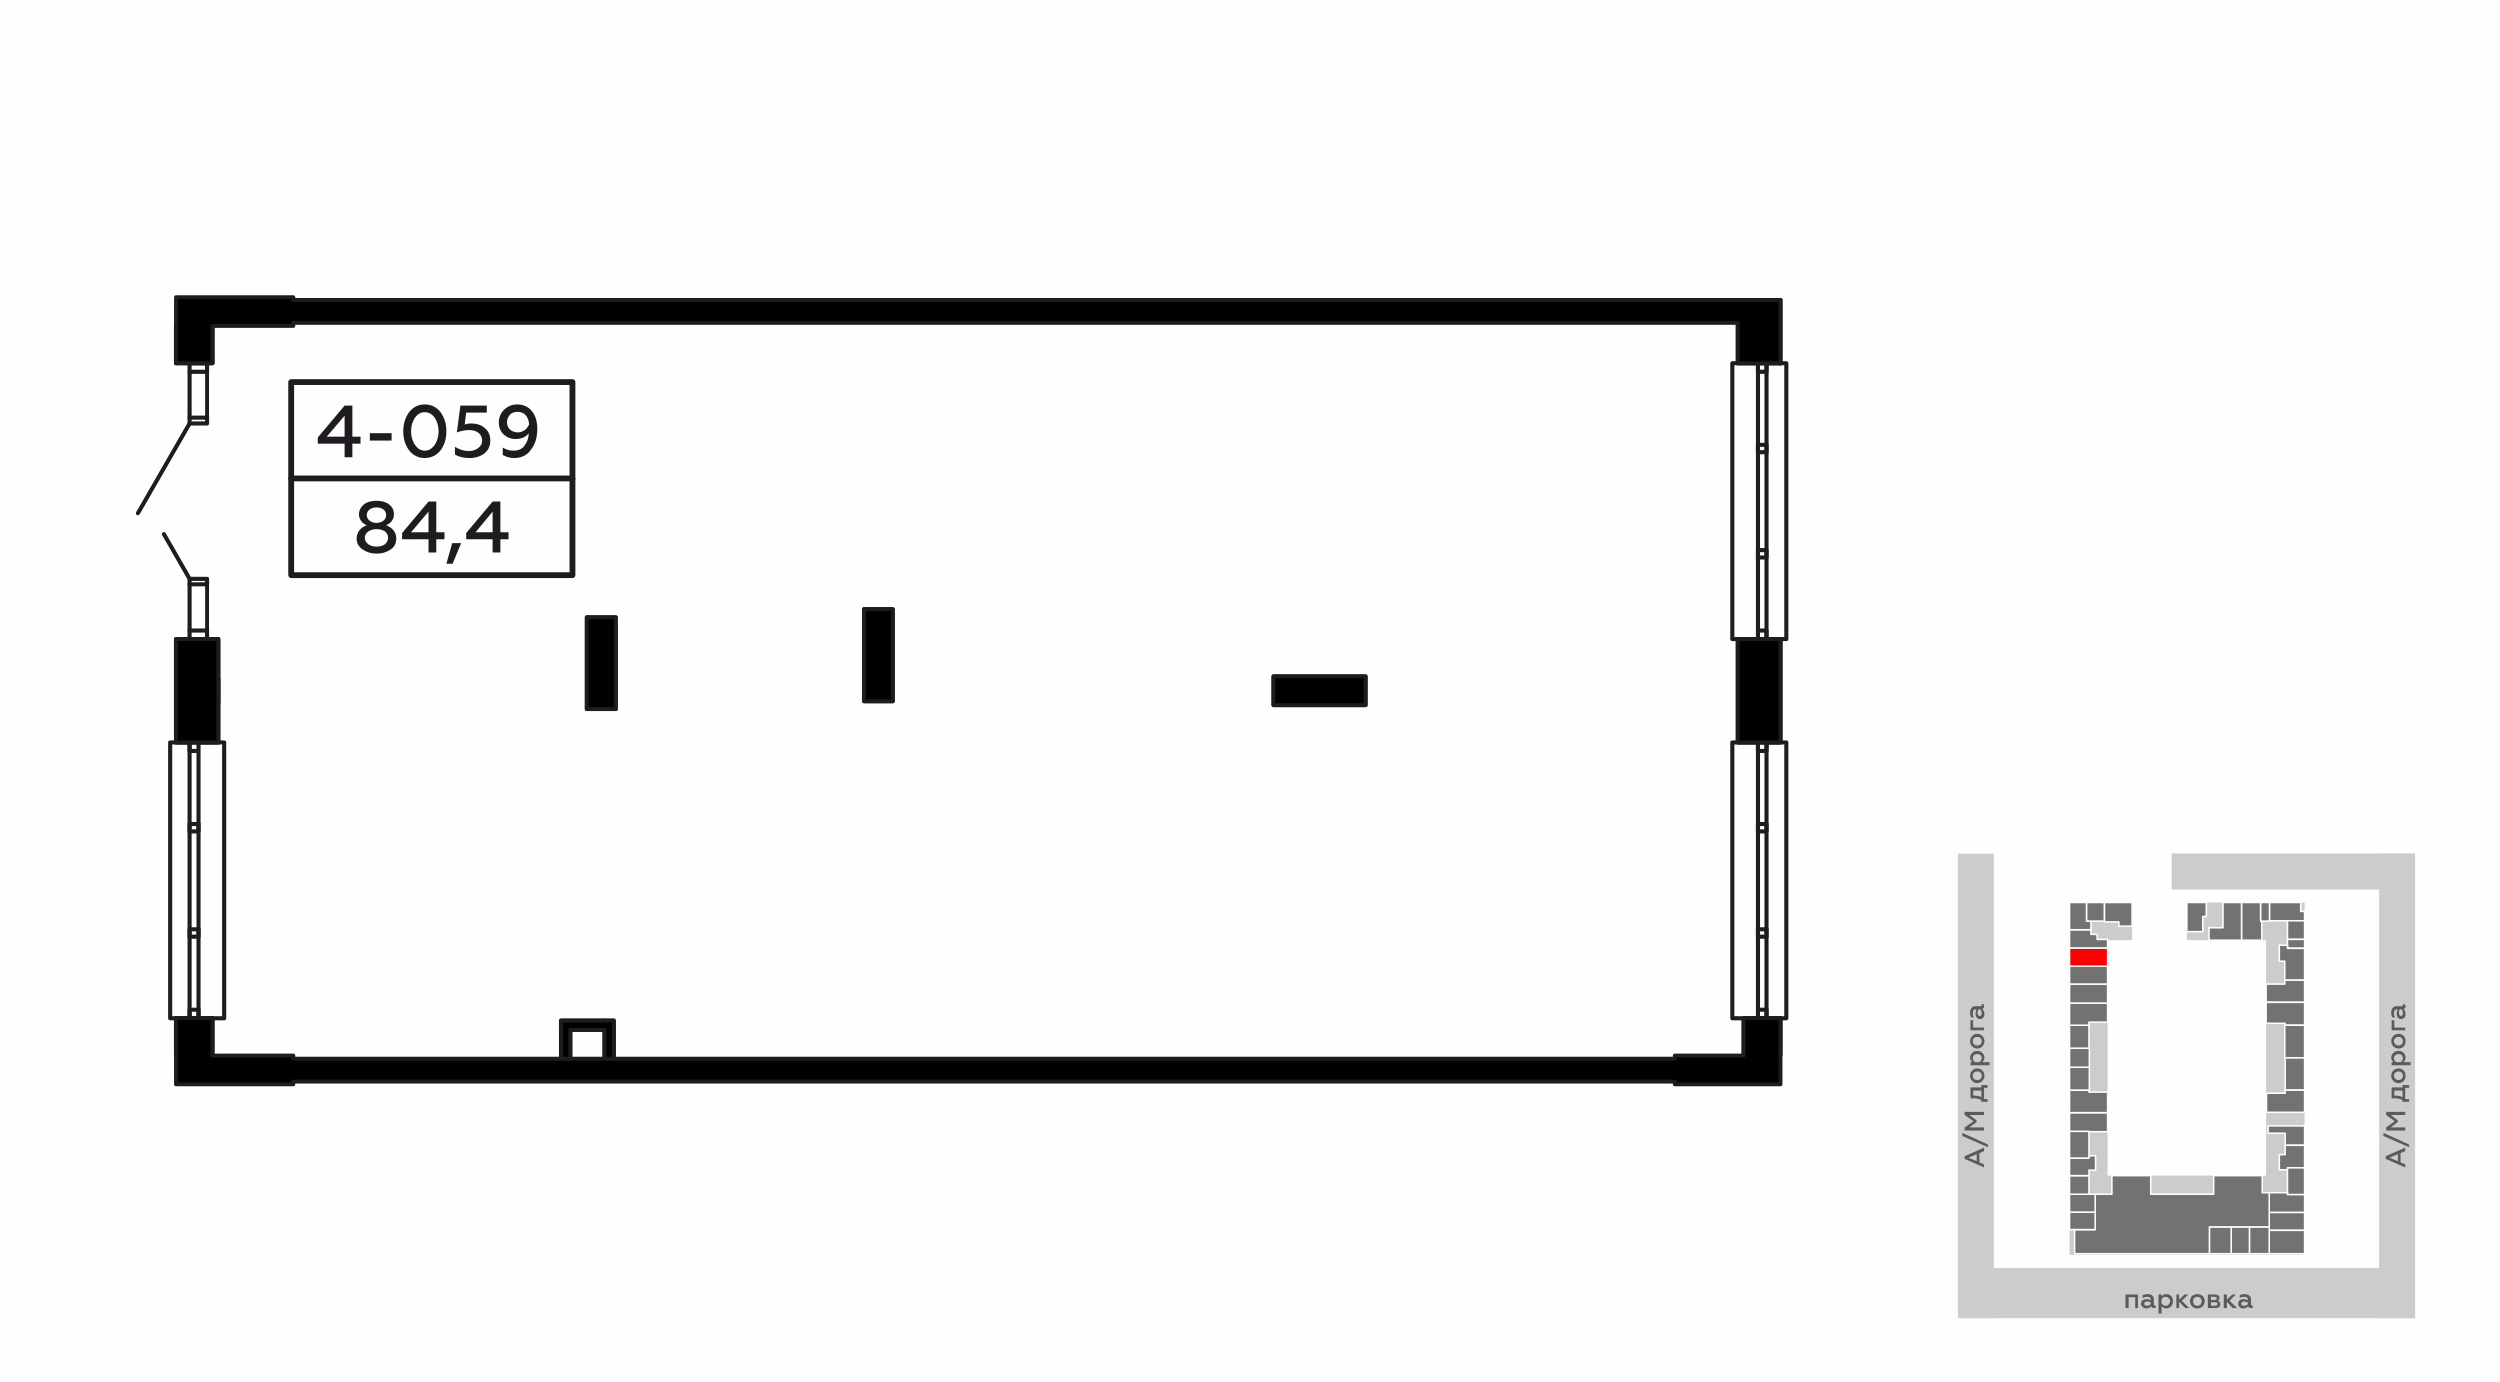 <?xml version="1.0" encoding="UTF-8"?>
<!DOCTYPE svg PUBLIC "-//W3C//DTD SVG 1.1//EN" "http://www.w3.org/Graphics/SVG/1.1/DTD/svg11.dtd">
<!-- Creator: CorelDRAW X8 -->
<svg xmlns="http://www.w3.org/2000/svg" xml:space="preserve" width="100%" height="100%" version="1.1" style="shape-rendering:geometricPrecision; text-rendering:geometricPrecision; image-rendering:optimizeQuality; fill-rule:evenodd; clip-rule:evenodd"
viewBox="0 0 6435 3556"
 xmlns:xlink="http://www.w3.org/1999/xlink">
 <defs>
  <style type="text/css">
   <![CDATA[
    .str0 {stroke:#FEFEFE;stroke-width:3.99;stroke-linecap:round;stroke-linejoin:round}
    .str4 {stroke:#1F1B20;stroke-width:10.55;stroke-linecap:round;stroke-linejoin:round}
    .str2 {stroke:#1F1B20;stroke-width:10.55;stroke-linecap:round;stroke-linejoin:round}
    .str3 {stroke:#1F1B20;stroke-width:10.56;stroke-linecap:round;stroke-linejoin:round}
    .str1 {stroke:#1F1B20;stroke-width:10.56;stroke-linecap:round;stroke-linejoin:round}
    .str5 {stroke:#1F1B20;stroke-width:10;stroke-linecap:round;stroke-linejoin:round}
    .fil1 {fill:none}
    .fil7 {fill:none;fill-rule:nonzero}
    .fil0 {fill:#FEFEFE}
    .fil4 {fill:#727271}
    .fil5 {fill:#727271}
    .fil8 {fill:black}
    .fil2 {fill:#CCCCCC}
    .fil6 {fill:red}
    .fil3 {fill:#5B5B5B;fill-rule:nonzero}
    .fil9 {fill:#1F1B20;fill-rule:nonzero}
   ]]>
  </style>
 </defs>
 <g id="Слой_x0020_1">
  <g id="_1000451184">
   <g>
    <rect class="fil0" width="6435" height="3556"/>
    <rect class="fil1" x="4995" y="2160" width="1270" height="1270"/>
    <rect class="fil2" x="5050" y="3264" width="1166" height="129"/>
    <polygon class="fil3" points="5479,3367 5479,3339 5496,3339 5496,3367 5503,3367 5503,3332 5471,3332 5471,3367 "/>
    <path id="1" class="fil3" d="M5547 3361c-2,0 -3,-2 -3,-4l0 -13c0,-8 -6,-13 -16,-13 -5,0 -9,1 -13,3l0 7c4,-2 7,-3 11,-3 7,0 10,2 10,7l0 2c-3,-2 -6,-3 -11,-3 -4,0 -7,1 -10,3 -2,2 -4,5 -4,9 0,4 2,6 4,8 3,3 6,4 9,4 6,0 10,-2 13,-6 1,4 4,5 7,5 2,0 4,0 5,-1l0 -6c-1,1 -1,1 -2,1zm-11 -4c-2,2 -5,4 -9,4 -5,0 -8,-2 -8,-5 0,-4 3,-6 8,-6 3,0 7,1 9,3l0 4z"/>
    <path id="2" class="fil3" d="M5576 3331c-5,0 -9,2 -12,6l0 -5 -8 0 0 49 8 0 0 -19c3,4 7,6 12,6 5,0 9,-2 13,-6 3,-3 4,-8 4,-13 0,-5 -1,-9 -4,-13 -4,-3 -8,-5 -13,-5zm-2 7c4,0 6,1 8,3 2,2 4,5 4,8 0,4 -2,6 -4,9 -2,2 -4,3 -8,3 -4,0 -8,-3 -10,-6l0 -11c2,-4 6,-6 10,-6z"/>
    <polygon id="3" class="fil3" points="5609,3367 5609,3351 5625,3367 5635,3367 5616,3348 5633,3332 5623,3332 5609,3345 5609,3332 5602,3332 5602,3367 "/>
    <path id="4" class="fil3" d="M5656 3361c-3,0 -6,-1 -8,-3 -2,-3 -3,-5 -3,-9 0,-3 1,-6 3,-8 2,-2 5,-3 8,-3 3,0 6,1 8,3 2,2 3,5 3,8 0,4 -1,6 -3,9 -2,2 -5,3 -8,3zm0 7c5,0 10,-2 14,-6 3,-3 5,-8 5,-13 0,-5 -2,-9 -5,-13 -4,-3 -9,-5 -14,-5 -6,0 -10,2 -14,5 -3,4 -5,8 -5,13 0,5 2,10 5,13 4,4 8,6 14,6z"/>
    <path id="5" class="fil3" d="M5703 3367c8,0 12,-4 12,-10 0,-4 -2,-7 -6,-9 2,-1 4,-4 4,-7 0,-5 -4,-9 -11,-9l-19 0 0 35 20 0zm-12 -15l11 0c4,0 6,2 6,4 0,3 -2,5 -6,5l-11 0 0 -9zm0 -14l9 0c4,0 6,1 6,4 0,2 -2,4 -6,4l-9 0 0 -8z"/>
    <polygon id="6" class="fil3" points="5732,3367 5732,3351 5747,3367 5758,3367 5739,3348 5755,3332 5746,3332 5732,3345 5732,3332 5724,3332 5724,3367 "/>
    <path id="7" class="fil3" d="M5796 3361c-1,0 -2,-2 -2,-4l0 -13c0,-8 -7,-13 -16,-13 -5,0 -10,1 -13,3l0 7c3,-2 7,-3 11,-3 7,0 10,2 10,7l0 2c-3,-2 -7,-3 -11,-3 -4,0 -7,1 -10,3 -3,2 -4,5 -4,9 0,4 1,6 4,8 2,3 5,4 9,4 5,0 10,-2 13,-6 1,4 3,5 7,5 2,0 3,0 5,-1l0 -6c-1,1 -2,1 -3,1zm-10 -4c-2,2 -6,4 -10,4 -4,0 -7,-2 -7,-5 0,-4 3,-6 8,-6 3,0 6,1 9,3l0 4z"/>
    <rect class="fil2" transform="matrix(2.64845E-14 -1.025 1 2.71471E-14 5039.65 3393.04)" width="1166.37" height="92.6"/>
    <path class="fil3" d="M5107 2997l-12 -5 0 -24 12 -5 0 -9 -50 22 0 7 50 22 0 -8zm-40 -17l21 -9 0 18 -21 -9z"/>
    <polygon id="1" class="fil3" points="5117,2946 5051,2916 5051,2924 5117,2953 "/>
    <polygon id="2" class="fil3" points="5107,2902 5069,2902 5088,2888 5088,2884 5069,2870 5107,2870 5107,2862 5057,2862 5057,2870 5080,2886 5057,2902 5057,2910 5107,2910 "/>
    <path id="3" class="fil3" d="M5116 2829l-9 0 0 -29 9 0 0 -7 -16 0 0 6 -28 0 0 28c8,0 14,0 18,1 4,1 7,2 10,4l0 4 16 0 0 -7zm-16 -5c-5,-3 -12,-4 -21,-4l0 -13 21 0 0 17z"/>
    <path id="4" class="fil3" d="M5101 2769c0,3 -1,6 -3,8 -2,2 -5,3 -9,3 -3,0 -6,-1 -8,-3 -2,-2 -3,-5 -3,-8 0,-3 1,-6 3,-8 2,-2 5,-3 8,-3 4,0 7,1 9,3 2,2 3,5 3,8zm7 0c0,-6 -2,-10 -6,-14 -3,-3 -7,-5 -13,-5 -5,0 -9,2 -12,5 -4,4 -6,8 -6,14 0,6 2,10 6,14 3,3 7,5 12,5 6,0 10,-2 13,-5 4,-4 6,-8 6,-14z"/>
    <path id="5" class="fil3" d="M5071 2722c0,5 2,9 6,12l-5 0 0 8 49 0 0 -8 -19 0c4,-3 6,-7 6,-12 0,-5 -2,-9 -6,-12 -3,-4 -7,-5 -12,-5 -6,0 -10,1 -13,5 -4,3 -6,7 -6,12zm7 2c0,-3 1,-6 3,-8 3,-2 5,-3 9,-3 3,0 5,1 8,3 2,2 3,5 3,8 0,4 -3,8 -6,10l-11 0c-3,-2 -6,-6 -6,-10z"/>
    <path id="6" class="fil3" d="M5101 2680c0,3 -1,6 -3,8 -2,2 -5,3 -9,3 -3,0 -6,-1 -8,-3 -2,-2 -3,-5 -3,-8 0,-3 1,-6 3,-8 2,-2 5,-3 8,-3 4,0 7,1 9,3 2,2 3,5 3,8zm7 0c0,-6 -2,-10 -6,-14 -3,-3 -7,-5 -13,-5 -5,0 -9,2 -12,5 -4,4 -6,8 -6,14 0,5 2,10 6,14 3,3 7,5 12,5 6,0 10,-2 13,-5 4,-4 6,-9 6,-14z"/>
    <polygon id="7" class="fil3" points="5107,2645 5079,2645 5079,2626 5072,2626 5072,2652 5107,2652 "/>
    <path id="8" class="fil3" d="M5101 2588c0,1 -1,2 -4,2l-12 0c-9,0 -14,7 -14,16 0,5 1,10 3,13l7 0c-2,-3 -3,-7 -3,-11 0,-7 2,-10 7,-10l2 0c-1,3 -2,7 -2,11 0,4 1,7 3,10 2,3 4,4 8,4 4,0 7,-1 9,-4 2,-2 3,-5 3,-9 0,-5 -2,-10 -6,-13 4,-1 5,-3 5,-7 0,-2 0,-3 -1,-5l-6 0c1,1 1,2 1,3zm-4 10c2,2 4,6 4,10 0,4 -2,7 -5,7 -4,0 -6,-3 -6,-8 0,-3 1,-6 3,-9l4 0z"/>
    <rect class="fil2" transform="matrix(2.64845E-14 -1.025 1 2.71471E-14 6123.87 3393.04)" width="1166.37" height="92.6"/>
    <path class="fil3" d="M6191 2997l-12 -5 0 -24 12 -5 0 -9 -50 22 0 7 50 22 0 -8zm-40 -17l21 -9 0 18 -21 -9z"/>
    <polygon id="1" class="fil3" points="6201,2946 6135,2916 6135,2924 6201,2953 "/>
    <polygon id="2" class="fil3" points="6191,2902 6154,2902 6172,2888 6172,2884 6154,2870 6191,2870 6191,2862 6142,2862 6142,2870 6164,2886 6142,2902 6142,2910 6191,2910 "/>
    <path id="3" class="fil3" d="M6201 2829l-10 0 0 -29 10 0 0 -7 -17 0 0 6 -28 0 0 28c8,0 14,0 18,1 4,1 8,2 10,4l0 4 17 0 0 -7zm-17 -5c-5,-3 -12,-4 -21,-4l0 -13 21 0 0 17z"/>
    <path id="4" class="fil3" d="M6185 2769c0,3 -1,6 -3,8 -2,2 -5,3 -8,3 -4,0 -6,-1 -8,-3 -3,-2 -4,-5 -4,-8 0,-3 1,-6 4,-8 2,-2 4,-3 8,-3 3,0 6,1 8,3 2,2 3,5 3,8zm7 0c0,-6 -2,-10 -5,-14 -4,-3 -8,-5 -13,-5 -5,0 -10,2 -13,5 -4,4 -6,8 -6,14 0,6 2,10 6,14 3,3 8,5 13,5 5,0 9,-2 13,-5 3,-4 5,-8 5,-14z"/>
    <path id="5" class="fil3" d="M6155 2722c0,5 2,9 6,12l-5 0 0 8 49 0 0 -8 -19 0c4,-3 6,-7 6,-12 0,-5 -2,-9 -5,-12 -4,-4 -8,-5 -13,-5 -5,0 -10,1 -13,5 -4,3 -6,7 -6,12zm7 2c0,-3 1,-6 4,-8 2,-2 5,-3 8,-3 3,0 6,1 8,3 2,2 3,5 3,8 0,4 -2,8 -6,10l-11 0c-3,-2 -6,-6 -6,-10z"/>
    <path id="6" class="fil3" d="M6185 2680c0,3 -1,6 -3,8 -2,2 -5,3 -8,3 -4,0 -6,-1 -8,-3 -3,-2 -4,-5 -4,-8 0,-3 1,-6 4,-8 2,-2 4,-3 8,-3 3,0 6,1 8,3 2,2 3,5 3,8zm7 0c0,-6 -2,-10 -5,-14 -4,-3 -8,-5 -13,-5 -5,0 -10,2 -13,5 -4,4 -6,8 -6,14 0,5 2,10 6,14 3,3 8,5 13,5 5,0 9,-2 13,-5 3,-4 5,-9 5,-14z"/>
    <polygon id="7" class="fil3" points="6191,2645 6163,2645 6163,2626 6156,2626 6156,2652 6191,2652 "/>
    <path id="8" class="fil3" d="M6185 2588c0,1 -1,2 -3,2l-13 0c-9,0 -14,7 -14,16 0,5 1,10 3,13l7 0c-2,-3 -3,-7 -3,-11 0,-7 3,-10 8,-10l2 0c-2,3 -3,7 -3,11 0,4 1,7 3,10 2,3 5,4 8,4 4,0 7,-1 9,-4 2,-2 3,-5 3,-9 0,-5 -2,-10 -5,-13 3,-1 5,-3 5,-7 0,-2 -1,-3 -2,-5l-5 0c0,1 0,2 0,3zm-4 10c3,2 4,6 4,10 0,4 -1,7 -5,7 -3,0 -5,-3 -5,-8 0,-3 0,-6 2,-9l4 0z"/>
    <rect class="fil2" x="5590" y="2197" width="626.21" height="92.6"/>
    <polygon class="fil2" points="5629,2323 5932,2323 5932,3230 5327,3230 5327,2323 5488,2323 5488,2420 5425,2420 5425,3026 5833,3026 5833,2420 5629,2420 "/>
    <polygon class="fil4 str0" points="5629,2323 5679,2323 5679,2359 5670,2359 5670,2398 5629,2398 "/>
    <polygon class="fil4 str0" points="5770,2323 5770,2420 5686,2420 5686,2388 5722,2388 5722,2323 "/>
    <polygon class="fil4 str0" points="5770,2323 5819,2323 5819,2371 5822,2371 5822,2420 5770,2420 "/>
    <polygon class="fil4 str0" points="5819,2323 5842,2323 5842,2371 5819,2371 "/>
    <polygon class="fil4 str0" points="5842,2323 5922,2323 5922,2346 5932,2346 5932,2370 5842,2370 "/>
    <polygon class="fil4 str0" points="5932,2370 5932,2418 5888,2418 5888,2370 "/>
    <polygon class="fil4 str0" points="5932,2418 5932,2441 5888,2441 5888,2418 "/>
    <polygon class="fil4 str0" points="5932,2441 5932,2523 5881,2523 5881,2474 5867,2474 5867,2433 5888,2433 5888,2441 "/>
    <polygon class="fil4 str0" points="5932,2523 5932,2580 5833,2580 5833,2533 5881,2533 5881,2523 "/>
    <polygon class="fil4 str0" points="5932,2580 5932,2639 5882,2639 5882,2634 5833,2634 5833,2580 "/>
    <polygon class="fil4 str0" points="5932,2639 5932,2723 5881,2723 5881,2639 "/>
    <polygon class="fil4 str0" points="5932,2723 5932,2806 5882,2806 5882,2723 "/>
    <polygon class="fil4 str0" points="5932,2806 5932,2863 5834,2863 5834,2814 5882,2814 5882,2806 "/>
    <polygon class="fil4 str0" points="5838,2898 5932,2898 5932,2948 5882,2948 5882,2917 5838,2917 "/>
    <polygon class="fil4 str0" points="5932,2948 5932,3006 5889,3006 5889,3011 5867,3011 5867,2972 5882,2972 5882,2948 "/>
    <polygon class="fil4 str0" points="5932,3006 5932,3075 5888,3075 5888,3006 "/>
    <polygon class="fil4 str0" points="5932,3075 5932,3121 5841,3121 5841,3070 5888,3070 5888,3075 "/>
    <polygon class="fil4 str0" points="5932,3121 5932,3167 5841,3167 5841,3121 "/>
    <polygon class="fil4 str0" points="5932,3167 5932,3227 5841,3227 5841,3167 "/>
    <polygon class="fil4 str0" points="5841,3227 5790,3227 5790,3158 5841,3158 "/>
    <polygon class="fil4 str0" points="5790,3227 5743,3227 5743,3158 5790,3158 "/>
    <polygon class="fil4 str0" points="5743,3227 5687,3227 5687,3158 5743,3158 "/>
    <polygon class="fil4 str0" points="5687,3158 5687,3227 5340,3227 5340,3165 5393,3165 5393,3074 5436,3074 5436,3026 5536,3026 5536,3074 5698,3074 5698,3026 5823,3026 5823,3070 5841,3070 5841,3158 "/>
    <polygon class="fil4 str0" points="5393,3165 5327,3165 5327,3120 5393,3120 "/>
    <polygon class="fil4 str0" points="5327,3120 5327,3074 5393,3074 5393,3120 "/>
    <polygon class="fil4 str0" points="5327,3074 5327,3026 5377,3026 5377,3074 "/>
    <polygon class="fil4 str0" points="5327,3026 5327,2981 5376,2981 5376,2975 5394,2975 5394,3012 5377,3012 5377,3026 5328,3026 "/>
    <polygon class="fil4 str0" points="5327,2981 5327,2912 5377,2912 5377,2981 "/>
    <polygon class="fil4 str0" points="5327,2912 5327,2864 5425,2864 5425,2913 5377,2913 5377,2912 "/>
    <polygon class="fil4 str0" points="5327,2864 5327,2806 5377,2806 5377,2811 5425,2811 5425,2864 "/>
    <polygon class="fil4 str0" points="5327,2806 5327,2747 5378,2747 5378,2806 "/>
    <polygon class="fil4 str0" points="5327,2747 5327,2698 5378,2698 5378,2747 "/>
    <polygon class="fil4 str0" points="5327,2698 5327,2639 5377,2639 5377,2698 "/>
    <polygon class="fil4 str0" points="5327,2639 5327,2582 5425,2582 5425,2631 5377,2631 5377,2639 "/>
    <polygon class="fil4 str0" points="5327,2582 5327,2533 5425,2533 5425,2582 "/>
    <polygon class="fil5 str0" points="5327,2533 5327,2487 5425,2487 5425,2533 "/>
    <polygon class="fil6 str0" points="5327,2487 5327,2440 5425,2440 5425,2487 "/>
    <polygon class="fil4 str0" points="5327,2440 5327,2393 5382,2393 5382,2405 5398,2405 5398,2418 5425,2418 5425,2440 "/>
    <polygon class="fil4 str0" points="5327,2393 5327,2323 5371,2323 5371,2371 5382,2371 5382,2393 "/>
    <polygon class="fil4 str0" points="5371,2323 5417,2323 5417,2371 5371,2371 "/>
    <polygon class="fil4 str0" points="5417,2323 5488,2323 5488,2384 5454,2384 5454,2373 5417,2373 "/>
   </g>
   <g>
    <line class="fil7 str1" x1="1468" y1="2651" x2="1556" y2= "2651" />
    <polyline class="fil7 str1" points="1556,2627 1444,2627 1444,2651 "/>
    <line class="fil7 str1" x1="1468" y1="2725" x2="1468" y2= "2651" />
    <polyline class="fil7 str1" points="1444,2651 1444,2725 1468,2725 "/>
    <polyline class="fil7 str1" points="1556,2651 1556,2725 1580,2725 1580,2627 1556,2627 "/>
    <line class="fil7 str1" x1="562" y1="1748" x2="562" y2= "1808" />
    <line class="fil7 str1" x1="488" y1="1490" x2="422" y2= "1375" />
    <line class="fil7 str1" x1="488" y1="1090" x2="355" y2= "1321" />
    <line class="fil7 str1" x1="488" y1="1504" x2="488" y2= "1623" />
    <line class="fil7 str1" x1="488" y1="1075" x2="488" y2= "957" />
    <polyline class="fil7 str1" points="488,1645 488,1623 533,1623 533,1645 488,1645 "/>
    <polyline class="fil7 str1" points="488,1504 488,1490 533,1490 533,1504 488,1504 "/>
    <polyline class="fil7 str1" points="488,1090 488,1075 533,1075 533,1090 488,1090 "/>
    <polyline class="fil7 str1" points="488,957 488,935 533,935 533,957 488,957 "/>
    <path class="fil7 str2" d="M547 935l0 -96m-59 96l59 0"/>
    <polyline class="fil7 str1" points="488,1911 438,1911 438,2621 488,2621 "/>
    <polyline class="fil7 str1" points="511,2621 511,2599 488,2599 488,2621 511,2621 "/>
    <polyline class="fil7 str1" points="511,2411 488,2411 488,2392 511,2392 511,2411 511,2392 488,2392 488,2411 511,2411 "/>
    <polyline class="fil7 str1" points="511,2140 488,2140 488,2121 511,2121 511,2140 511,2121 488,2121 488,2140 511,2140 "/>
    <polyline class="fil7 str1" points="511,1911 511,1933 488,1933 488,1911 511,1911 511,2621 "/>
    <line class="fil7 str1" x1="488" y1="2621" x2="488" y2= "1911" />
    <polyline class="fil7 str1" points="511,1911 577,1911 577,2621 511,2621 "/>
    <polyline class="fil7 str1" points="488,2621 511,2621 547,2621 "/>
    <polyline class="fil7 str2" points="488,1645 453,1645 453,1911 488,1911 "/>
    <line class="fil7 str1" x1="547" y1="2717" x2="547" y2= "2621" />
    <polyline class="fil7 str1" points="4547,1645 4598,1645 4598,935 4547,935 "/>
    <polyline class="fil7 str1" points="4525,935 4525,957 4547,957 4547,935 4525,935 "/>
    <polyline class="fil7 str1" points="4525,1145 4525,1164 4547,1164 4547,1145 4525,1145 "/>
    <polyline class="fil7 str1" points="4525,1416 4525,1435 4547,1435 4547,1416 4525,1416 "/>
    <polyline class="fil7 str1" points="4525,1645 4525,1623 4547,1623 4547,1645 4525,1645 4525,935 "/>
    <line class="fil7 str1" x1="4547" y1="935" x2="4547" y2= "1645" />
    <polyline class="fil7 str1" points="4525,1645 4459,1645 4459,935 4525,935 "/>
    <line class="fil7 str3" x1="4583" y1="935" x2="4583" y2= "772" />
    <polyline class="fil7 str1" points="4547,2621 4598,2621 4598,1911 4547,1911 "/>
    <polyline class="fil7 str1" points="4525,2621 4459,2621 4459,1911 4525,1911 4525,1933 4547,1933 4547,1911 4525,1911 "/>
    <polyline class="fil7 str1" points="4525,2121 4525,2140 4547,2140 4547,2121 4525,2121 "/>
    <polyline class="fil7 str1" points="4525,2392 4525,2411 4547,2411 4547,2392 4525,2392 "/>
    <polyline class="fil7 str1" points="4525,2621 4525,2599 4547,2599 4547,2621 4525,2621 4525,1911 "/>
    <line class="fil7 str1" x1="4547" y1="1911" x2="4547" y2= "2621" />
    <polyline class="fil7 str2" points="4488,2717 4488,2621 4525,2621 4547,2621 "/>
    <path class="fil7 str2" d="M4583 1911l0 -266 -36 0m0 266l36 0"/>
    <polyline class="fil7 str1" points="453,839 453,935 488,935 "/>
    <line class="fil7 str1" x1="453" y1="2621" x2="453" y2= "2717" />
    <line class="fil7 str1" x1="4547" y1="935" x2="4547" y2= "935" />
    <line class="fil7 str1" x1="4583" y1="935" x2="4583" y2= "935" />
    <line class="fil7 str1" x1="4583" y1="2717" x2="4583" y2= "2621" />
    <line class="fil7 str1" x1="453" y1="2621" x2="488" y2= "2621" />
    <line class="fil7 str1" x1="4583" y1="935" x2="4547" y2= "935" />
    <line class="fil7 str1" x1="4547" y1="2621" x2="4583" y2= "2621" />
    <polyline class="fil7 str4" points="4473,831 4473,935 4547,935 "/>
    <path class="fil7 str2" d="M4473 1911l15 0 59 0m0 -266l-59 0 -15 0 0 266"/>
    <path class="fil7 str2" d="M562 1645l-74 0m0 266l59 0 15 0 0 -266"/>
    <polyline class="fil7 str1" points="1511,1825 1585,1825 1585,1589 1511,1589 1511,1825 "/>
    <polyline class="fil7 str1" points="3515,1815 3515,1741 3278,1741 3278,1815 3515,1815 "/>
    <polyline class="fil7 str1" points="2224,1805 2298,1805 2298,1568 2224,1568 2224,1805 "/>
    <line class="fil1 str5" x1="533" y1="1075" x2="533" y2= "957" />
    <line class="fil1 str5" x1="533" y1="1497" x2="533" y2= "1623" />
    <path class="fil8 str5" d="M4583 2791l0 -74 0 -96 -36 0 -22 0 -37 0 0 96 -177 0 0 8c-931,0 -1818,0 -2731,0l-24 0 -88 0 -24 0 -689 0 0 -8 -208 0 0 -96 -36 0 -23 0 -35 0 0 96 0 74 0 0 302 0 0 -7 689 0 24 0 88 0 24 0 2731 0 0 7 272 0 0 0z"/>
    <polygon class="fil8 str5" points="1556,2725 1580,2725 1580,2627 1556,2627 1444,2627 1444,2651 1444,2725 1468,2725 1468,2651 1556,2651 "/>
    <polygon class="fil8 str5" points="562,1911 562,1808 562,1748 562,1645 533,1645 488,1645 453,1645 453,1911 488,1911 511,1911 547,1911 "/>
    <polygon class="fil8 str5" points="1510,1589 1510,1825 1585,1825 1585,1589 "/>
    <polygon class="fil8 str5" points="2224,1568 2224,1805 2298,1805 2298,1568 "/>
    <polygon class="fil8 str5" points="3278,1741 3278,1815 3515,1815 3515,1741 "/>
    <polygon class="fil8 str5" points="4473,1645 4473,1911 4488,1911 4525,1911 4547,1911 4583,1911 4583,1645 4547,1645 4525,1645 4488,1645 "/>
    <path class="fil8 str5" d="M4547 935l0 0zm36 0l0 0zm-110 0l52 0 22 0 36 0 0 -163c-1056,0 -2199,0 -3251,0l-577 0 0 -7 -302 0 0 0 0 74 0 96 35 0 45 0 14 0 0 -96 208 0 0 -8 577 0 3141 0 0 104z"/>
    <g>
     <g>
      <path class="fil9" d="M1473 991l-723 0 0 -15 723 0 8 7 -8 8zm0 -15c5,0 8,3 8,7 0,4 -3,8 -8,8l0 -15zm-7 504l0 -497 15 0 0 497 -8 8 -7 -8zm15 0c0,5 -3,8 -8,8 -4,0 -7,-3 -7,-8l15 0zm-731 -7l723 0 0 15 -723 0 -8 -8 8 -7zm0 15c-4,0 -8,-3 -8,-8 0,-4 4,-7 8,-7l0 15zm7 -505l0 497 -15 0 0 -497 8 -7 7 7zm-15 0c0,-4 4,-7 8,-7 4,0 7,3 7,7l-15 0z"/>
     </g>
     <path class="fil9" d="M907 1177l0 -35 21 0 0 -18 -21 0 0 -80 -20 0 -69 82 0 16 69 0 0 35 20 0zm-20 -107l0 54 -46 0 46 -54z"/>
     <polygon id="1" class="fil9" points="1008,1134 1008,1115 952,1115 952,1134 "/>
     <path id="2" class="fil9" d="M1093 1179c17,0 31,-7 41,-20 10,-13 15,-30 15,-49 0,-19 -5,-35 -15,-49 -10,-13 -24,-20 -41,-20 -16,0 -30,7 -40,20 -10,14 -15,30 -15,49 0,19 5,36 15,49 10,13 24,20 40,20zm0 -19c-10,0 -18,-5 -25,-15 -6,-9 -10,-21 -10,-35 0,-14 4,-25 10,-35 7,-9 15,-14 25,-14 11,0 19,5 26,14 6,10 10,21 10,35 0,14 -4,26 -10,35 -7,10 -15,15 -26,15z"/>
     <path id="3" class="fil9" d="M1208 1179c16,0 28,-4 39,-12 10,-8 15,-19 15,-33 0,-13 -4,-24 -14,-32 -9,-8 -21,-12 -35,-12 -7,0 -12,1 -17,3l4 -31 53 0 0 -18 -68 0 -9 69c11,-4 22,-6 32,-6 20,0 33,11 33,27 0,8 -3,14 -10,19 -6,5 -14,8 -24,8 -13,0 -25,-4 -36,-11l0 20c10,6 23,9 37,9z"/>
     <path id="4" class="fil9" d="M1331 1041c-13,0 -24,5 -33,13 -9,9 -14,20 -14,33 0,13 4,23 12,31 9,8 19,12 31,12 15,0 27,-5 34,-15 0,12 -4,23 -11,32 -6,9 -16,13 -29,13 -10,0 -19,-3 -27,-8l0 19c9,5 18,8 29,8 19,0 34,-7 44,-22 11,-14 16,-32 16,-53 0,-20 -5,-35 -14,-46 -9,-11 -22,-17 -38,-17zm1 19c18,0 28,12 30,32 -2,5 -6,11 -11,15 -6,4 -12,6 -18,6 -8,0 -15,-3 -20,-7 -5,-5 -8,-11 -8,-19 0,-8 3,-14 8,-20 5,-5 12,-7 19,-7z"/>
     <g>
      <path class="fil9" d="M750 1239c-4,0 -8,-3 -8,-7 0,-4 4,-8 8,-8l0 15zm723 0l-723 0 0 -15 723 0 0 15zm0 -15c5,0 8,4 8,8 0,4 -3,7 -8,7l0 -15z"/>
     </g>
     <path class="fil9" d="M994 1352c12,-5 20,-15 20,-28 0,-11 -4,-19 -13,-26 -8,-6 -19,-9 -32,-9 -13,0 -24,3 -32,9 -8,7 -13,15 -13,26 0,13 8,23 20,28 -16,6 -26,18 -26,34 0,12 5,21 15,28 10,7 22,11 36,11 15,0 27,-4 37,-11 10,-7 14,-16 14,-28 0,-16 -10,-28 -26,-34zm-25 -6c-14,0 -25,-9 -25,-20 0,-12 11,-20 25,-20 15,0 25,8 25,20 0,11 -10,20 -25,20zm30 38c0,7 -3,12 -8,17 -6,4 -13,6 -22,6 -8,0 -15,-2 -21,-6 -6,-5 -9,-10 -9,-17 0,-6 3,-12 9,-16 6,-4 13,-6 21,-6 9,0 16,2 22,6 5,4 8,10 8,16z"/>
     <path id="1" class="fil9" d="M1123 1422l0 -34 21 0 0 -18 -21 0 0 -79 -20 0 -68 81 0 16 68 0 0 34 20 0zm-20 -105l0 53 -45 0 45 -53z"/>
     <polygon id="2" class="fil9" points="1165,1451 1187,1398 1164,1398 1149,1451 "/>
     <path id="3" class="fil9" d="M1288 1422l0 -34 21 0 0 -18 -21 0 0 -79 -20 0 -68 81 0 16 68 0 0 34 20 0zm-20 -105l0 53 -44 0 44 -53z"/>
    </g>
   </g>
  </g>
 </g>
</svg>

